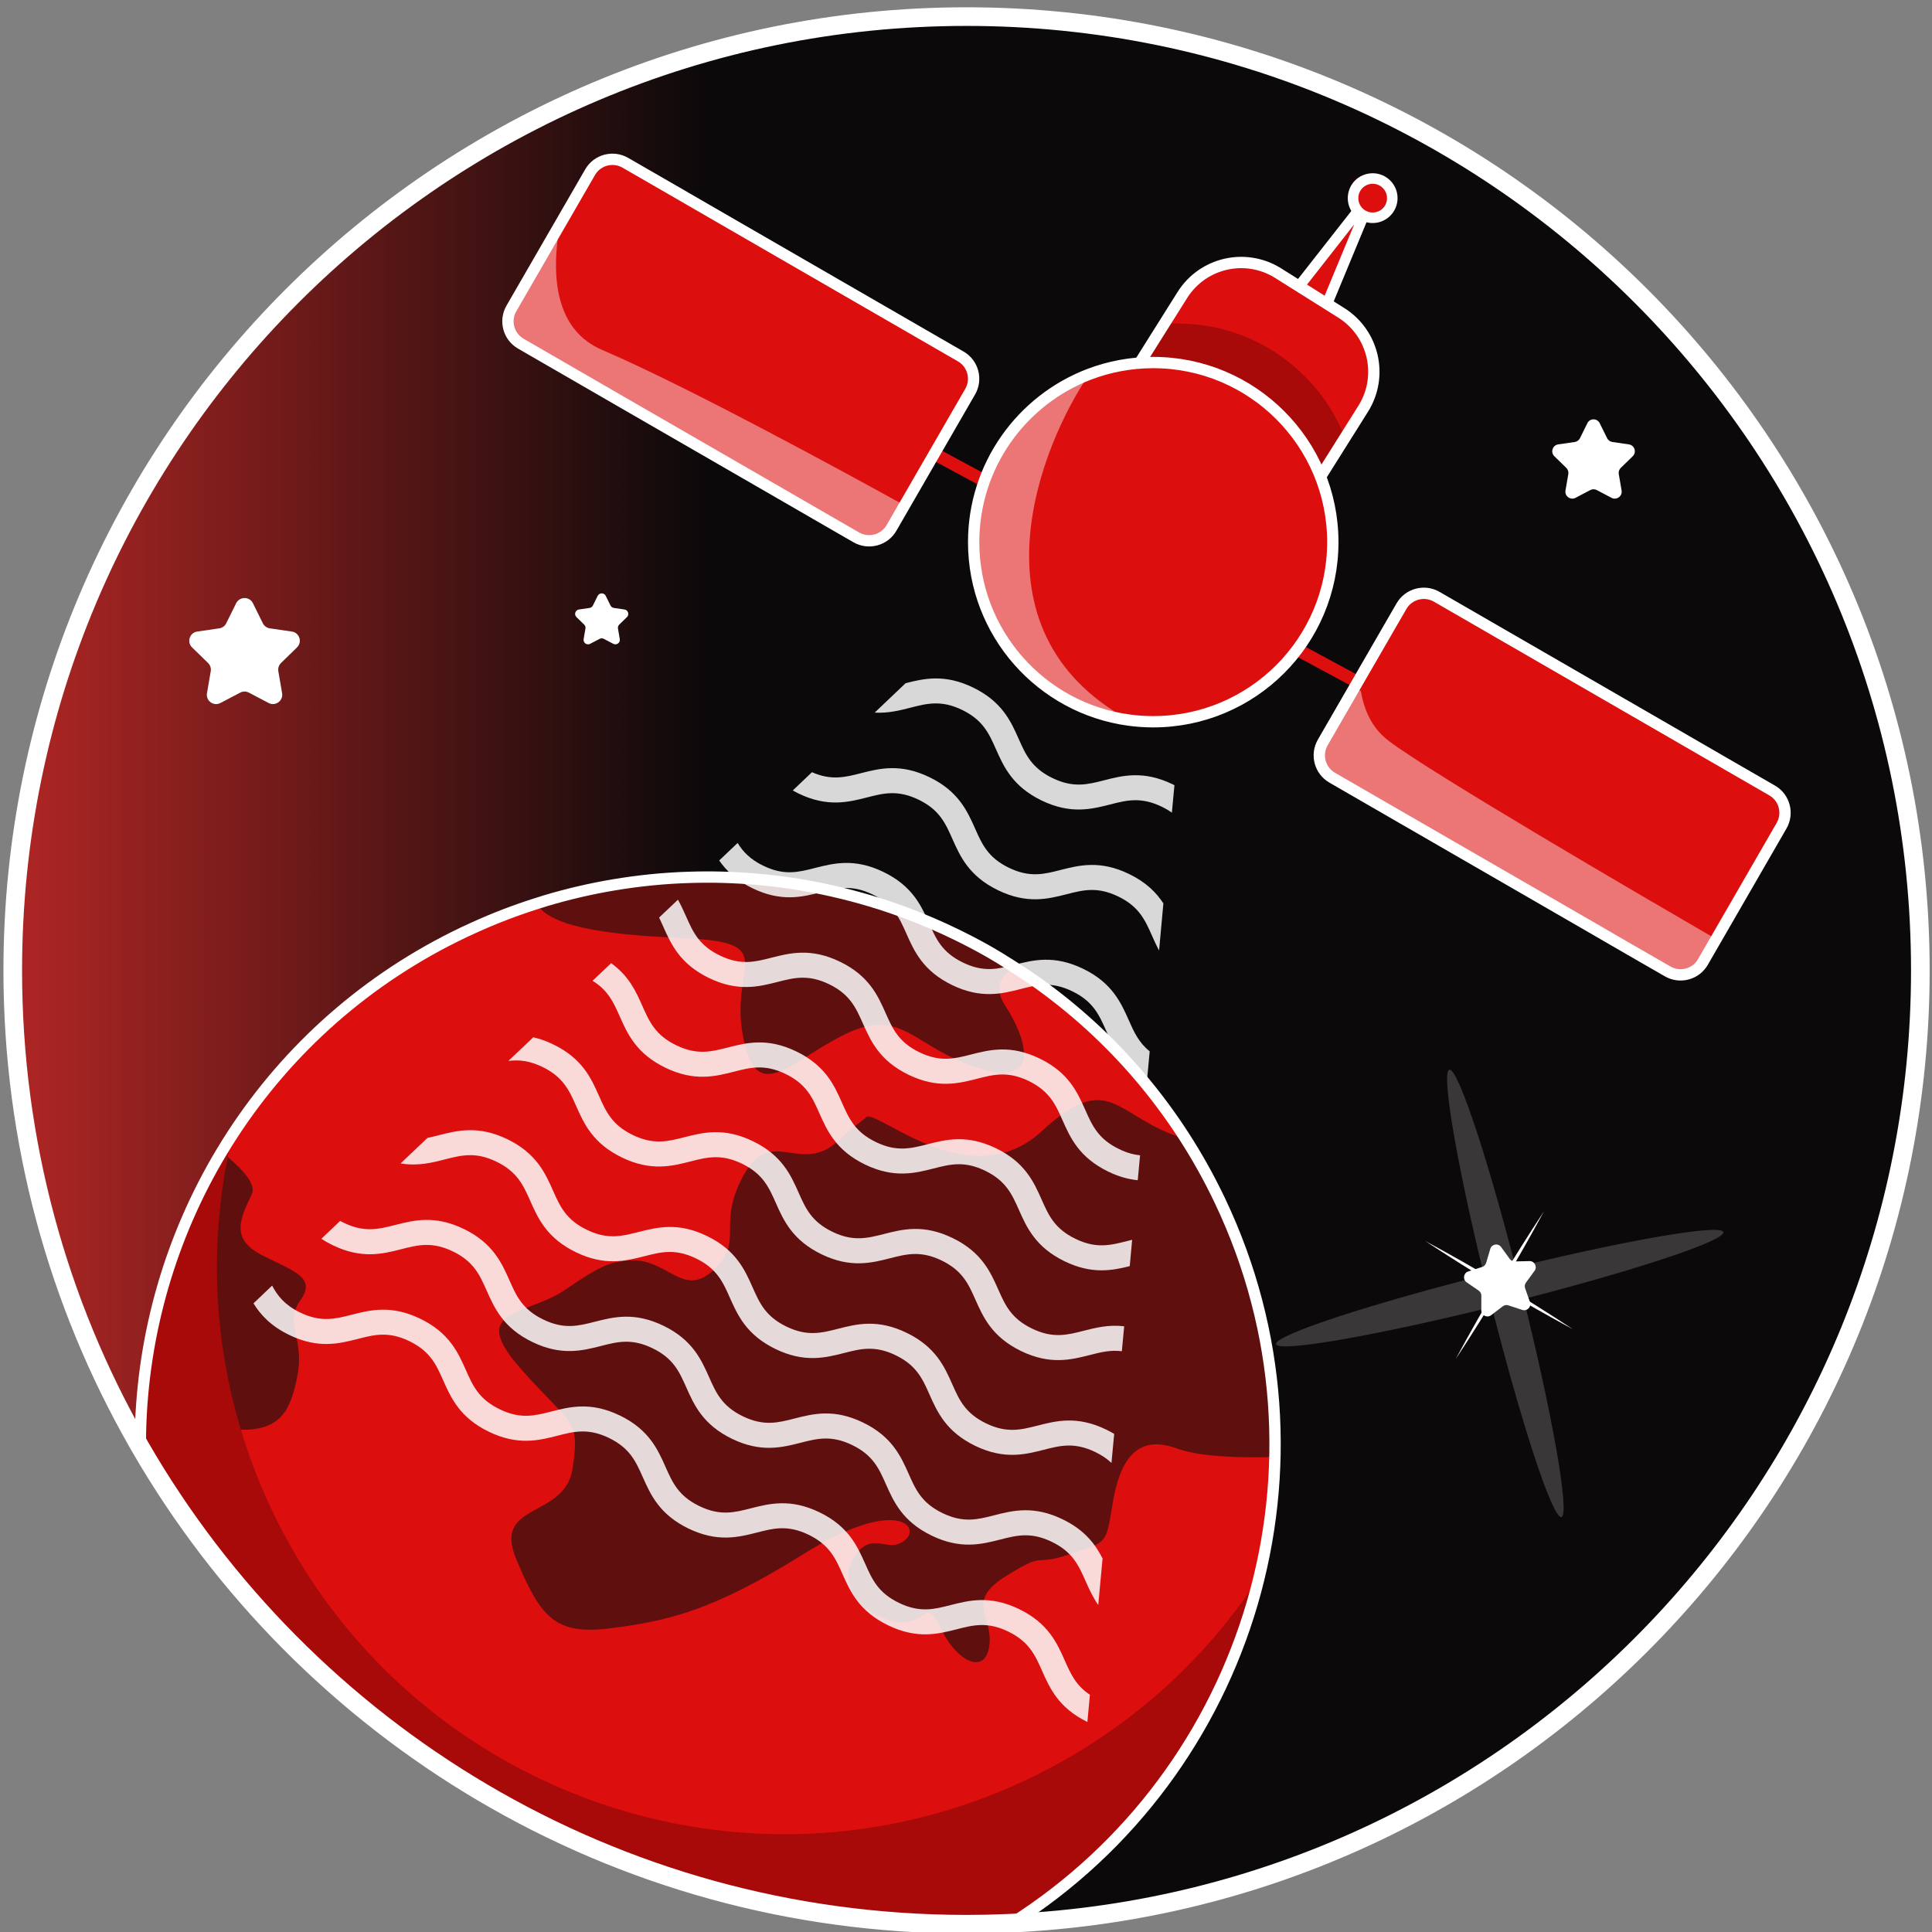<?xml version="1.0" encoding="utf-8"?>
<!-- Generator: Adobe Illustrator 28.2.0, SVG Export Plug-In . SVG Version: 6.00 Build 0)  -->
<svg version="1.1" id="Layer_1" xmlns="http://www.w3.org/2000/svg" xmlns:xlink="http://www.w3.org/1999/xlink" x="0px" y="0px"
	 viewBox="0 0 512 512" style="enable-background:new 0 0 512 512;" xml:space="preserve">
<rect x="0" y="0" width="512" height="512" fill="#808080" stroke="none"/>
<style type="text/css">
	.st0{fill:url(#SVGID_1_);}
	.st1{fill:#DD0E0E;}
	.st2{fill:#600F0F;}
	.st3{fill:#A80909;}
	.st4{fill:none;stroke:#FFFFFF;stroke-width:3;stroke-linecap:round;stroke-linejoin:round;stroke-miterlimit:10;}
	.st5{fill:none;stroke:#FFFFFF;stroke-width:4.937;stroke-linecap:round;stroke-miterlimit:10;}
	.st6{fill:none;stroke:#FFFFFF;stroke-width:2.793;stroke-linecap:round;stroke-linejoin:round;stroke-miterlimit:10;}
	.st7{opacity:0.43;fill:#FFFFFF;}
	.st8{fill:none;stroke:#DD0E0E;stroke-width:3.362;stroke-linecap:round;stroke-linejoin:round;stroke-miterlimit:10;}
	.st9{fill:#FFFFFF;}
	.st10{opacity:0.19;fill:#FFFFFF;}
	.st11{opacity:0.6;}
	.st12{opacity:0.84;}
</style>
<linearGradient id="SVGID_1_" gradientUnits="userSpaceOnUse" x1="3.38" y1="257.17" x2="508.91" y2="257.17">
	<stop  offset="0.013" style="stop-color:#AA2523"/>
	<stop  offset="0.365" style="stop-color:#0B090A"/>
</linearGradient>
<path class="st0" d="M508.91,257.17c0,135.56-106.71,246.2-240.72,252.48c-0.54,0.03-1.09,0.06-1.63,0.07
	c-3.45,0.15-6.92,0.22-10.41,0.22c-93.57,0-175.26-50.84-218.96-126.4c-0.26-0.44-0.51-0.89-0.76-1.33
	C15.39,345.34,3.38,302.66,3.38,257.17C3.38,117.57,116.55,4.4,256.15,4.4S508.91,117.57,508.91,257.17z"/>
<path class="st1" d="M337.06,386.16c-0.29,11.55-1.93,22.95-4.84,34.02l0.02-0.02c-0.22,0.83-0.44,1.67-0.67,2.5
	c-0.35,1.24-0.71,2.48-1.09,3.71s-0.78,2.45-1.18,3.68c-0.28,0.82-0.56,1.63-0.84,2.44c-1.44,4.05-3.05,8.04-4.82,11.96
	c-0.54,1.17-1.08,2.34-1.64,3.5c-0.57,1.17-1.14,2.32-1.74,3.47c-0.4,0.76-0.8,1.52-1.2,2.28c-1.28,2.38-2.63,4.72-4.03,7.03
	c-0.59,0.96-1.19,1.91-1.79,2.86c-1.82,2.85-3.74,5.63-5.76,8.35c-1.09,1.48-2.21,2.93-3.37,4.37c-2.29,2.87-4.7,5.66-7.21,8.37
	c-0.63,0.68-1.27,1.36-1.91,2.01c-0.6,0.64-1.22,1.26-1.83,1.88c-0.04,0.03-0.08,0.07-0.12,0.11c-0.65,0.66-1.32,1.31-1.99,1.95
	c-0.54,0.53-1.08,1.05-1.64,1.55c-0.45,0.43-0.91,0.85-1.37,1.27c-0.12,0.11-0.24,0.22-0.37,0.33c-0.47,0.44-0.94,0.86-1.43,1.29
	c-0.22,0.2-0.46,0.39-0.68,0.59c-0.31,0.28-0.63,0.55-0.95,0.82c-0.47,0.41-0.95,0.81-1.43,1.21c-0.49,0.41-0.98,0.81-1.47,1.21
	c-0.32,0.27-0.64,0.52-0.96,0.77c-0.6,0.49-1.21,0.97-1.83,1.43c-0.42,0.34-0.85,0.66-1.28,0.99c-0.42,0.33-0.85,0.65-1.29,0.97
	l-1.31,0.96c-0.44,0.32-0.88,0.63-1.32,0.95c-0.78,0.55-1.56,1.09-2.35,1.62c-0.42,0.29-0.86,0.58-1.3,0.87
	c-0.09,0.07-0.19,0.13-0.29,0.19c-0.73,0.48-1.47,0.96-2.21,1.43c-0.33,0.21-0.66,0.43-1.01,0.64c-3.45,0.15-6.92,0.22-10.41,0.22
	c-93.57,0-175.26-50.84-218.96-126.4c-0.26-0.44-0.51-0.89-0.76-1.33c-0.01-0.14-0.01-0.28,0-0.42c-0.01-0.68,0-1.35,0.01-2.02
	c0,0,0,0-0.01,0c0-0.09,0-0.18,0.01-0.26c0-0.09,0-0.18,0.01-0.27c0.03-1.51,0.09-3.02,0.17-4.52c0.04-0.75,0.08-1.51,0.13-2.26
	s0.11-1.5,0.17-2.26c0.05-0.63,0.11-1.27,0.17-1.9c0.04-0.49,0.09-0.98,0.15-1.47c0-0.03,0-0.07,0.01-0.1
	c0.02-0.29,0.05-0.57,0.09-0.86c0.07-0.66,0.15-1.32,0.23-1.98c0.09-0.78,0.2-1.56,0.31-2.34c0.06-0.49,0.14-0.99,0.21-1.48
	c0.06-0.4,0.12-0.8,0.19-1.21c0.2-1.25,0.41-2.5,0.64-3.74c0.2-1.11,0.42-2.22,0.65-3.33c0.08-0.4,0.17-0.79,0.25-1.19
	c0.07-0.3,0.13-0.59,0.2-0.89c0.09-0.41,0.18-0.82,0.28-1.23c0.25-1.1,0.52-2.19,0.8-3.28c0.28-1.1,0.57-2.19,0.87-3.27
	c0.31-1.09,0.62-2.17,0.95-3.25c0.34-1.08,0.68-2.16,1.02-3.23c0.18-0.53,0.36-1.07,0.53-1.6c0.05-0.14,0.1-0.27,0.14-0.4
	c0.13-0.4,0.27-0.8,0.42-1.2c0.08-0.24,0.17-0.47,0.26-0.71c0.03-0.08,0.05-0.16,0.08-0.23c0.23-0.63,0.46-1.25,0.69-1.87
	c0.02-0.06,0.04-0.11,0.06-0.17c0.03-0.07,0.05-0.14,0.08-0.21c0.02-0.05,0.04-0.1,0.06-0.15c0.1-0.25,0.19-0.5,0.28-0.74
	c0.01-0.01,0.01-0.02,0.02-0.03c0-0.02,0-0.03,0.01-0.04c0.01-0.02,0.01-0.03,0.01-0.04c0.06-0.13,0.11-0.24,0.16-0.37
	c0.02-0.06,0.04-0.12,0.06-0.18c0.12-0.31,0.24-0.61,0.36-0.91c0.09-0.23,0.18-0.45,0.27-0.68c0.22-0.52,0.43-1.04,0.64-1.56
	c0.11-0.26,0.22-0.52,0.33-0.78c0.1-0.26,0.21-0.52,0.33-0.78c0.08-0.18,0.16-0.37,0.25-0.56c0.09-0.2,0.18-0.4,0.26-0.6
	c0.03-0.06,0.06-0.12,0.08-0.18c0.01-0.01,0.01-0.01,0.01-0.02c0.2-0.46,0.4-0.91,0.6-1.36c0.18-0.4,0.36-0.79,0.55-1.18
	c0.18-0.37,0.35-0.74,0.52-1.11c0.09-0.18,0.18-0.36,0.26-0.54c0.09-0.21,0.19-0.41,0.29-0.61c0.28-0.57,0.56-1.14,0.85-1.71
	c0.31-0.62,0.62-1.23,0.94-1.84c0.08-0.16,0.16-0.31,0.24-0.46c0.1-0.18,0.19-0.36,0.28-0.54c0.33-0.62,0.67-1.24,1-1.86
	c0.34-0.62,0.69-1.24,1.03-1.85c0.19-0.33,0.37-0.67,0.56-1c0.16-0.28,0.32-0.56,0.49-0.83c0.35-0.61,0.71-1.22,1.07-1.83
	c0.35-0.58,0.7-1.15,1.06-1.72s0.72-1.14,1.08-1.71c0.73-1.14,1.47-2.27,2.23-3.39c0,0.01-0.01,0.03-0.01,0.04
	c14.52-21.47,34.79-39.46,59.88-51.38c0.88-0.43,1.75-0.82,2.63-1.22c5.59-2.54,11.25-4.69,16.97-6.48c0.31-0.11,0.63-0.2,0.95-0.3
	c0.29-0.09,0.58-0.18,0.87-0.28c6.04-1.8,12.14-3.23,18.25-4.25c6.63-1.11,13.27-1.78,19.9-1.98c5.99-0.21,11.95-0.03,17.88,0.49
	c0.63,0.04,1.27,0.1,1.91,0.18c5.99,0.59,11.93,1.55,17.79,2.86c0.14,0.03,0.26,0.06,0.4,0.09c6.83,1.54,13.55,3.55,20.09,6.04
	c4.28,1.61,8.48,3.41,12.58,5.41c0.87,0.42,1.73,0.85,2.59,1.29s1.72,0.89,2.57,1.34c0.54,0.29,1.09,0.58,1.63,0.88
	c0.74,0.41,1.48,0.83,2.22,1.25c0.57,0.32,1.14,0.65,1.7,0.98c0.01,0.01,0.02,0.01,0.03,0.02c0.03,0.02,0.07,0.04,0.1,0.06
	c0.35,0.2,0.7,0.41,1.04,0.62c0.13,0.07,0.27,0.16,0.4,0.24c0.21,0.13,0.43,0.26,0.64,0.39c0.13,0.08,0.27,0.17,0.4,0.25
	c0.01,0.01,0.01,0.01,0.02,0.02c0.51,0.3,1.01,0.62,1.51,0.94c0.05,0.03,0.1,0.06,0.15,0.09c0.05,0.03,0.1,0.06,0.15,0.1
	c0.36,0.23,0.72,0.46,1.08,0.69c0.01,0,0.01,0.01,0.02,0.01c1.72,1.12,3.41,2.26,5.08,3.46c15.55,11,29.16,25.1,39.82,41.92
	c3.26,5.13,6.23,10.51,8.91,16.14C333.03,339.91,337.67,363.27,337.06,386.16z"/>
<path class="st2" d="M63.85,378.91c0,0.01-0.01,0-0.01,0c-5.02-0.05-16.69,0.4-27.41,0.87c0,0,0,0.01-0.01,0
	c0-0.18,0.01-0.36,0.02-0.53c0.04-1.51,0.09-3.02,0.17-4.52c0.04-0.75,0.09-1.51,0.13-2.26c0.06-0.75,0.11-1.5,0.17-2.26
	c1.89-23.17,9.13-45.61,21.09-65.49c0,0,0.01,0,0.02,0.01c0.8,0.63,1.59,1.26,2.35,1.9c4.26,3.59,7.49,7.32,6.38,9.77
	c-2.78,6.08-6.14,11.83,2.82,16.3c8.96,4.46,14.24,5.99,9.98,11.98c-4.27,5.99,1.14,9.93-0.68,19.65
	C77.05,374.06,74.22,379.02,63.85,378.91z"/>
<path class="st3" d="M332.24,420.16c-0.22,0.83-0.44,1.67-0.67,2.5c-0.35,1.24-0.71,2.48-1.09,3.71s-0.78,2.45-1.18,3.68
	c-0.28,0.82-0.56,1.63-0.84,2.44c-1.44,4.05-3.05,8.04-4.82,11.96c-0.54,1.17-1.08,2.34-1.64,3.5c-0.57,1.17-1.14,2.32-1.74,3.47
	c-0.4,0.76-0.8,1.52-1.2,2.28c-1.28,2.38-2.63,4.72-4.03,7.03c-0.59,0.96-1.19,1.91-1.79,2.86c-1.83,2.84-3.74,5.63-5.76,8.35
	c-1.09,1.48-2.21,2.93-3.37,4.37c-2.29,2.87-4.7,5.66-7.21,8.37c-0.63,0.68-1.27,1.36-1.91,2.01c-0.6,0.64-1.22,1.26-1.83,1.88
	c-0.04,0.03-0.08,0.07-0.12,0.11c-0.65,0.66-1.32,1.31-1.99,1.95c-0.54,0.53-1.08,1.05-1.64,1.55c-0.45,0.43-0.91,0.85-1.37,1.27
	c-0.12,0.11-0.24,0.22-0.37,0.33c-0.47,0.44-0.94,0.86-1.43,1.29c-0.22,0.2-0.46,0.39-0.68,0.59c-0.31,0.28-0.63,0.55-0.95,0.82
	c-0.47,0.41-0.95,0.81-1.43,1.21c-0.49,0.41-0.98,0.81-1.47,1.21c-0.32,0.27-0.64,0.52-0.96,0.77c-0.6,0.49-1.21,0.97-1.83,1.43
	c-0.42,0.34-0.85,0.66-1.28,0.99c-0.42,0.33-0.85,0.65-1.29,0.97l-1.31,0.96c-0.44,0.32-0.88,0.63-1.32,0.95
	c-0.78,0.55-1.56,1.09-2.35,1.62c-0.42,0.29-0.86,0.58-1.3,0.87c-0.09,0.07-0.19,0.13-0.29,0.19c-0.73,0.48-1.47,0.96-2.21,1.43
	c-0.33,0.21-0.66,0.43-1.01,0.64c-3.45,0.15-6.92,0.22-10.41,0.22c-93.57,0-175.26-50.84-218.96-126.4
	c-0.26-0.44-0.51-0.89-0.76-1.33c-0.01-0.14-0.01-0.28,0-0.42c-0.01-0.68,0-1.35,0.01-2.02v-0.26c0-0.09,0-0.18,0.01-0.27
	c0.03-1.51,0.09-3.02,0.17-4.52c0.04-0.75,0.08-1.51,0.13-2.26s0.11-1.5,0.17-2.26c0.05-0.63,0.11-1.27,0.17-1.9
	c0.04-0.49,0.09-0.98,0.15-1.47c0-0.03,0-0.07,0.01-0.1c0.02-0.29,0.05-0.57,0.09-0.86c0.07-0.66,0.15-1.32,0.23-1.98
	c0.09-0.78,0.2-1.56,0.31-2.34c0.06-0.49,0.14-0.99,0.21-1.48c0.06-0.4,0.12-0.8,0.19-1.21c0.2-1.25,0.41-2.5,0.64-3.74
	c0.2-1.11,0.42-2.22,0.65-3.33c0.08-0.4,0.17-0.79,0.25-1.19c0.07-0.3,0.13-0.59,0.2-0.89c0.09-0.41,0.18-0.82,0.28-1.23
	c0.25-1.1,0.52-2.19,0.8-3.28c0.56-2.19,1.17-4.36,1.82-6.52c0.34-1.08,0.68-2.16,1.02-3.23c0.18-0.53,0.36-1.07,0.53-1.6
	c0.05-0.14,0.1-0.27,0.14-0.4c0.22-0.64,0.45-1.28,0.68-1.91c0.03-0.08,0.05-0.16,0.08-0.23c0.23-0.63,0.46-1.25,0.69-1.87
	c0.02-0.06,0.04-0.11,0.06-0.17c0.03-0.07,0.05-0.14,0.08-0.21c0.02-0.05,0.04-0.1,0.06-0.15c0.1-0.25,0.19-0.5,0.28-0.74
	c0.01-0.01,0.01-0.02,0.02-0.03c0-0.02,0-0.03,0.01-0.04c0.01-0.02,0.01-0.03,0.01-0.04c0.08-0.19,0.15-0.37,0.22-0.55
	c0.12-0.31,0.24-0.61,0.36-0.91c0.09-0.23,0.18-0.45,0.27-0.68c0.22-0.52,0.43-1.04,0.64-1.56c0.11-0.26,0.22-0.52,0.33-0.78
	c0.19-0.45,0.38-0.89,0.58-1.34c0.09-0.2,0.18-0.4,0.26-0.6c0.03-0.06,0.06-0.12,0.08-0.18c0.01-0.01,0.01-0.01,0.01-0.02
	c0.38-0.85,0.77-1.7,1.15-2.54c0.18-0.37,0.35-0.74,0.52-1.11c0.09-0.18,0.18-0.36,0.26-0.54c0.38-0.77,0.76-1.55,1.14-2.32
	c0.31-0.62,0.62-1.23,0.94-1.84c0.08-0.16,0.16-0.31,0.24-0.46c0.1-0.18,0.19-0.36,0.28-0.54c0.33-0.62,0.67-1.24,1-1.86
	c0.34-0.62,0.69-1.24,1.03-1.85c0.35-0.62,0.7-1.22,1.05-1.83c0.36-0.61,0.72-1.21,1.08-1.82c0.35-0.58,0.7-1.15,1.05-1.73
	c0.36-0.57,0.72-1.14,1.08-1.71c0.73-1.14,1.47-2.27,2.23-3.39c0,0.01-0.01,0.03-0.01,0.04c-0.22,0.85-0.43,1.69-0.64,2.54
	c-0.49,2.04-0.95,4.09-1.36,6.15c-4.66,23.53-3.75,48.31,3.48,72.28c2.16,7.21,4.9,14.35,8.23,21.35
	c35.63,74.98,125.3,106.88,200.29,71.25c25.08-11.92,45.32-29.89,59.85-51.33L332.24,420.16z"/>
<path class="st2" d="M259.18,283c-17.17-5.4-20.04-16.32-35.15-8.94c-15.09,7.38-23.62,19.36-27.17,0.33
	c-3.54-19.02,10.55-24.68-16.53-25.83c-20.86-0.89-35.43-3.14-38.48-9.69c0.31-0.11,0.63-0.2,0.95-0.3
	c0.29-0.09,0.58-0.18,0.87-0.28c6.05-1.81,12.14-3.23,18.25-4.25c6.64-1.11,13.27-1.78,19.9-1.97c5.99-0.21,11.95-0.03,17.88,0.49
	c0.63,0.04,1.27,0.1,1.91,0.18c6,0.59,11.94,1.55,17.8,2.86c0.13,0.03,0.26,0.06,0.4,0.09c6.83,1.54,13.54,3.56,20.08,6.04
	c4.28,1.61,8.48,3.41,12.58,5.41c5.59,2.71,11.01,5.76,16.23,9.16c-3.73,2.46-5.2,5.76-2.39,10.07
	C272.01,275.07,276.35,288.39,259.18,283z"/>
<path class="st2" d="M294.88,398.36c-1.8,11.02-1.36,10.27-11.52,13.59c-10.17,3.32-5.8-1.07-16.68,5.68
	c-10.88,6.76-3.64,10.21-4.46,18.21c-0.82,8.01-8.39,5.13-12.96-4.47c-4.57-9.61-3.78,1.69-14.56-2.29
	c-10.78-3.98-11.83-12.8-7.32-17.87c4.5-5.07,8.05,0.53,12.46-3.07c4.41-3.59-2.54-11.5-26.79,3.64
	c-24.25,15.14-35.76,17.68-50.89,19.69c-15.14,2.01-18.87-2.88-25.33-18.22c-6.47-15.34,12.96-10.63,14.92-24.13
	c1.96-13.5-0.09-10.84-13.98-26.66c-13.9-15.82,1.77-13.61,12.08-20.71c10.3-7.09,12.2-7.17,16.26-7.66
	c10.62-1.26,14.6,10.25,22.97,2.52c8.36-7.72,0.65-11.69,7.97-25.14c7.33-13.46,15.01,0.27,25.17-9.21
	c5.02-4.68,7.46-6.02,7.57-6.37c0.05,0.12-1.21,0.18,0,0c4.22-0.62,27.89,20.9,46.29,3.88c18.2-16.82,19.57-3.51,37.54,1.88
	c3.26,5.13,6.23,10.51,8.91,16.14c10.5,22.1,15.14,45.47,14.53,68.35c-8.19,0.22-19.07-0.02-25.24-2.3
	C301.04,379.88,296.69,387.35,294.88,398.36z"/>
<path class="st4" d="M266.56,509.72c-3.45,0.15-6.92,0.22-10.41,0.22c-93.57,0-175.26-50.84-218.96-126.4c0-1.27,0.01-2.53,0.03-3.8
	c0.56-26.32,8.04-52.03,21.5-74.45c0.97-1.63,1.98-3.23,3.01-4.81c14.61-22.39,35.38-41.16,61.3-53.47
	c0.88-0.42,1.75-0.82,2.63-1.21c5.44-2.48,10.95-4.58,16.51-6.34c0.47-0.15,0.94-0.3,1.41-0.44c0.29-0.09,0.58-0.19,0.87-0.28
	c6.04-1.81,12.14-3.23,18.25-4.25c6.63-1.11,13.28-1.78,19.91-1.98c5.98-0.2,11.94-0.03,17.87,0.49c0.63,0.04,1.27,0.1,1.91,0.18
	c6,0.59,11.94,1.54,17.8,2.86c0.13,0.02,0.26,0.05,0.39,0.09c6.83,1.54,13.55,3.55,20.09,6.03c4.28,1.62,8.48,3.42,12.58,5.42
	c2.78,1.35,5.53,2.78,8.23,4.3c0.57,0.32,1.14,0.65,1.7,0.98c0.01,0.01,0.02,0.01,0.03,0.02c0.03,0.02,0.07,0.04,0.1,0.06
	c0.35,0.2,0.7,0.41,1.04,0.62c0.13,0.07,0.27,0.16,0.4,0.24c0.21,0.13,0.43,0.26,0.64,0.39c0.13,0.08,0.27,0.17,0.4,0.25
	c0.01,0.01,0.01,0.01,0.02,0.02c0.13,0.08,0.25,0.16,0.38,0.24c0.38,0.23,0.76,0.46,1.13,0.7c0.05,0.03,0.1,0.06,0.15,0.09
	s0.1,0.06,0.15,0.1c0.36,0.23,0.72,0.46,1.08,0.69c0.01,0,0.01,0.01,0.02,0.01c1.99,1.26,3.94,2.55,5.86,3.91
	c20.3,14.37,37.3,34,48.74,58.06c32.96,69.36,8.13,151.29-55.13,191.39"/>
<path class="st2" d="M228.23,295.77C228.18,295.68,228.27,295.63,228.23,295.77L228.23,295.77z"/>
<path class="st5" d="M508.91,257.17c0,135.56-106.71,246.2-240.72,252.48c-0.54,0.03-1.09,0.06-1.63,0.07
	c-3.45,0.15-6.92,0.22-10.41,0.22c-93.57,0-175.26-50.84-218.96-126.4c-0.26-0.44-0.51-0.89-0.76-1.33
	C15.39,345.34,3.38,302.66,3.38,257.17C3.38,117.57,116.55,4.4,256.15,4.4S508.91,117.57,508.91,257.17z"/>
<polygon class="st1" points="340.74,80.34 364.09,50.55 349.64,85.4 "/>
<polygon class="st6" points="340.74,80.34 364.09,50.55 349.64,85.4 "/>
<path class="st1" d="M361.26,108.32l-4.82,7.67l-32.48,51.69l-47.93-30.12l32.47-51.69l4.83-7.68c5.41-8.62,16.78-11.21,25.39-5.8
	l16.74,10.52C364.08,88.34,366.67,99.71,361.26,108.32z"/>
<path class="st3" d="M356.44,116l-32.48,51.69l-47.93-30.12l32.47-51.69c1.19-0.09,2.4-0.14,3.61-0.14
	C332.27,85.75,349.5,98.29,356.44,116z"/>
<path class="st4" d="M361.26,108.32l-4.82,7.67l-32.48,51.69l-47.93-30.12l32.47-51.69l4.83-7.68c5.41-8.62,16.78-11.21,25.39-5.8
	l16.74,10.52C364.08,88.34,366.67,99.71,361.26,108.32z"/>
<path class="st1" d="M353.21,143.67c0,26.29-21.31,47.6-47.6,47.6c-2.17,0-4.31-0.15-6.4-0.43c-23.25-3.13-41.18-23.05-41.18-47.17
	c0-20.3,12.72-37.64,30.62-44.48c5.27-2.01,10.99-3.11,16.97-3.11C331.9,96.09,353.21,117.39,353.21,143.67z"/>
<path class="st1" d="M257.1,103.8l-17.39,30.12l-3.45,5.98c-1.89,3.27-6.08,4.39-9.35,2.5l-9.74-5.62l-5.95-3.44l-2.82-1.63
	l-5.94-3.43L165.58,107l-5.95-3.44l-2.82-1.63l-5.95-3.44l-12.83-7.41c-3.27-1.88-4.39-6.07-2.5-9.34l12.83-22.22l8.02-13.88
	c1.89-3.28,6.08-4.39,9.35-2.5l12.83,7.4l5.95,3.44l2.82,1.63l5.95,3.44l36.88,21.3l5.95,3.43l2.82,1.63l5.95,3.44l9.74,5.62
	C257.88,96.35,258.99,100.54,257.1,103.8z"/>
<path class="st7" d="M239.71,133.93l-3.45,5.98c-1.89,3.27-6.08,4.39-9.35,2.5l-9.74-5.62l-5.95-3.44l-2.82-1.63l-5.94-3.43
	L165.58,107l-5.95-3.44l-2.82-1.63l-5.95-3.44l-12.83-7.41c-3.27-1.88-4.39-6.07-2.5-9.34l12.83-22.22
	c-2.42,13.84-1.19,27.92,11.27,33.24C182.27,102.44,224.99,125.79,239.71,133.93z"/>
<path class="st1" d="M472.13,218.83l-17.34,30.04l-3.5,6.06c-1.89,3.28-6.08,4.39-9.35,2.5l-9.74-5.61l-5.95-3.44l-2.82-1.64
	l-5.94-3.43l-36.89-21.3l-5.95-3.44l-2.82-1.62l-5.95-3.44l-12.83-7.41c-3.28-1.89-4.39-6.08-2.5-9.35l9.73-16.85l11.12-19.25
	c1.89-3.27,6.08-4.39,9.35-2.5l12.83,7.41l5.95,3.44l2.82,1.62l5.95,3.44l36.88,21.3l5.95,3.44l2.82,1.63l5.95,3.44l9.74,5.62
	C472.91,211.37,474.02,215.56,472.13,218.83z"/>
<path class="st7" d="M454.79,248.87l-3.5,6.06c-1.89,3.28-6.08,4.39-9.35,2.5l-9.74-5.61l-5.95-3.44l-2.82-1.64l-5.94-3.43
	l-36.89-21.3l-5.95-3.44l-2.82-1.62l-5.95-3.44l-12.83-7.41c-3.28-1.89-4.39-6.08-2.5-9.35l9.73-16.85
	c0.39,6.09,2.34,12.33,7.69,16.4C379.45,205.05,437.2,238.67,454.79,248.87z"/>
<circle class="st1" cx="362.77" cy="51.51" r="5.2"/>
<line class="st8" x1="240.02" y1="116.17" x2="370.5" y2="186.56"/>
<circle class="st6" cx="363.77" cy="52.51" r="5.2"/>
<path class="st7" d="M299.21,190.84c-23.25-3.13-41.18-23.05-41.18-47.17c0-20.3,12.72-37.64,30.62-44.48
	C276.09,117.38,255.65,166.99,299.21,190.84z"/>
<path class="st4" d="M353.21,143.67c0,26.29-21.31,47.6-47.6,47.6c-2.17,0-4.31-0.15-6.4-0.43c-23.25-3.13-41.18-23.05-41.18-47.17
	c0-20.3,12.72-37.64,30.62-44.48c5.27-2.01,10.99-3.11,16.97-3.11C331.9,96.09,353.21,117.39,353.21,143.67z"/>
<path class="st4" d="M257.1,103.8l-17.39,30.12l-3.45,5.98c-1.89,3.27-6.08,4.39-9.35,2.5l-9.74-5.62l-5.95-3.44l-2.82-1.63
	l-5.94-3.43L165.58,107l-5.95-3.44l-2.82-1.63l-5.95-3.44l-12.83-7.41c-3.27-1.88-4.39-6.07-2.5-9.34l12.83-22.22l8.02-13.88
	c1.89-3.28,6.08-4.39,9.35-2.5l12.83,7.4l5.95,3.44l2.82,1.63l5.95,3.44l36.88,21.3l5.95,3.43l2.82,1.63l5.95,3.44l9.74,5.62
	C257.88,96.35,258.99,100.54,257.1,103.8z"/>
<path class="st4" d="M472.13,218.83l-17.34,30.04l-3.5,6.06c-1.89,3.28-6.08,4.39-9.35,2.5l-9.74-5.61l-5.95-3.44l-2.82-1.64
	l-5.94-3.43l-36.89-21.3l-5.95-3.44l-2.82-1.62l-5.95-3.44l-12.83-7.41c-3.28-1.89-4.39-6.08-2.5-9.35l9.73-16.85l11.12-19.25
	c1.89-3.27,6.08-4.39,9.35-2.5l12.83,7.41l5.95,3.44l2.82,1.62l5.95,3.44l36.88,21.3l5.95,3.44l2.82,1.63l5.95,3.44l9.74,5.62
	C472.91,211.37,474.02,215.56,472.13,218.83z"/>
<path class="st9" d="M67.03,159.86l2.62,5.31c0.36,0.73,1.05,1.23,1.85,1.35l5.85,0.85c2.02,0.29,2.82,2.77,1.36,4.2l-4.24,4.13
	c-0.58,0.57-0.84,1.38-0.71,2.18l1,5.83c0.34,2.01-1.77,3.54-3.57,2.59l-5.24-2.75c-0.72-0.38-1.57-0.38-2.29,0l-5.24,2.75
	c-1.81,0.95-3.92-0.58-3.57-2.59l1-5.83c0.14-0.8-0.13-1.61-0.71-2.18l-4.24-4.13c-1.46-1.42-0.65-3.9,1.36-4.2l5.85-0.85
	c0.8-0.12,1.49-0.62,1.85-1.35l2.62-5.31C63.52,158.03,66.13,158.03,67.03,159.86z"/>
<path class="st9" d="M160.53,157.91l1.26,2.55c0.17,0.35,0.51,0.59,0.89,0.65l2.81,0.41c0.97,0.14,1.36,1.33,0.66,2.02l-2.04,1.98
	c-0.28,0.27-0.41,0.66-0.34,1.05l0.48,2.8c0.17,0.97-0.85,1.7-1.72,1.25l-2.52-1.32c-0.34-0.18-0.76-0.18-1.1,0l-2.52,1.32
	c-0.87,0.46-1.88-0.28-1.72-1.25l0.48-2.8c0.07-0.38-0.06-0.77-0.34-1.05l-2.04-1.98c-0.7-0.68-0.31-1.88,0.66-2.02l2.81-0.41
	c0.39-0.06,0.72-0.3,0.89-0.65l1.26-2.55C158.84,157.03,160.09,157.03,160.53,157.91z"/>
<path class="st9" d="M423.94,112.15l1.96,3.97c0.27,0.54,0.79,0.92,1.39,1.01l4.38,0.64c1.51,0.22,2.11,2.07,1.02,3.14l-3.17,3.09
	c-0.43,0.42-0.63,1.03-0.53,1.63l0.75,4.36c0.26,1.5-1.32,2.65-2.67,1.94l-3.91-2.06c-0.54-0.28-1.18-0.28-1.71,0l-3.91,2.06
	c-1.35,0.71-2.93-0.44-2.67-1.94l0.75-4.36c0.1-0.6-0.1-1.21-0.53-1.63l-3.17-3.09c-1.09-1.06-0.49-2.92,1.02-3.14l4.38-0.64
	c0.6-0.09,1.12-0.46,1.39-1.01l1.96-3.97C421.32,110.79,423.27,110.79,423.94,112.15z"/>
<path class="st9" d="M397.81,330.47l2.28,3.15c0.31,0.43,0.82,0.68,1.35,0.67l3.89-0.09c1.34-0.03,2.14,1.49,1.35,2.57l-2.29,3.14
	c-0.31,0.43-0.4,0.99-0.22,1.49l1.29,3.67c0.44,1.26-0.75,2.49-2.03,2.07l-3.7-1.21c-0.51-0.17-1.06-0.07-1.48,0.25l-3.09,2.36
	c-1.07,0.81-2.6,0.05-2.6-1.29l0.01-3.89c0-0.53-0.26-1.03-0.7-1.33l-3.2-2.21c-1.1-0.76-0.85-2.46,0.42-2.87l3.7-1.2
	c0.51-0.16,0.9-0.57,1.05-1.08l1.11-3.73C395.33,329.67,397.02,329.39,397.81,330.47z"/>
<ellipse transform="matrix(0.97 -0.243 0.243 0.97 -71.049 106.847)" class="st10" cx="397.47" cy="341.35" rx="61.11" ry="4.35"/>
<ellipse transform="matrix(0.97 -0.243 0.243 0.97 -71.34 107.25)" class="st10" cx="398.96" cy="342.73" rx="4.35" ry="61.11"/>
<g>
	<path class="st9" d="M377.7,328.88c13.36,7.2,26.48,15.03,39.15,23.39C403.49,345.07,390.37,337.23,377.7,328.88L377.7,328.88z"/>
</g>
<g>
	<path class="st9" d="M385.78,360.15c7.2-13.36,15.03-26.48,23.39-39.15C401.96,334.36,394.13,347.48,385.78,360.15L385.78,360.15z"
		/>
</g>
<g class="st12">
	<g>
		<path class="st9" d="M310.56,215.36c-0.78-0.55-1.66-1.08-2.68-1.57c-5.53-2.68-9.3-1.72-13.67-0.6
			c-4.92,1.25-10.49,2.67-18.19-1.06c-7.7-3.74-10.04-8.99-12.1-13.63c-1.83-4.12-3.42-7.68-8.94-10.36
			c-5.53-2.68-9.3-1.72-13.67-0.6c-2.85,0.73-5.93,1.51-9.51,1.31l8.2-7.8c4.84-1.23,10.33-2.51,17.87,1.15
			c7.7,3.73,10.04,8.99,12.1,13.63c1.83,4.12,3.41,7.68,8.94,10.36c5.52,2.68,9.3,1.72,13.67,0.6c4.92-1.26,10.49-2.68,18.19,1.06
			c0.16,0.08,0.32,0.16,0.47,0.24L310.56,215.36z"/>
	</g>
	<g>
		<path class="st9" d="M307.17,251.89c-0.72-1.33-1.32-2.67-1.89-3.95c-1.83-4.12-3.41-7.69-8.94-10.36
			c-5.53-2.68-9.3-1.72-13.67-0.6c-4.92,1.25-10.49,2.67-18.19-1.06c-7.7-3.74-10.04-8.99-12.1-13.63
			c-1.83-4.12-3.41-7.69-8.94-10.36c-5.53-2.68-9.3-1.72-13.67-0.6c-4.92,1.25-10.49,2.67-18.19-1.06
			c-0.52-0.25-1.01-0.51-1.49-0.78l5.09-4.85c5.14,2.26,8.77,1.34,12.95,0.27c4.92-1.25,10.49-2.68,18.19,1.06
			c7.7,3.73,10.03,8.99,12.1,13.63c1.83,4.12,3.41,7.68,8.94,10.36c5.52,2.68,9.3,1.72,13.67,0.6c4.91-1.25,10.49-2.68,18.19,1.06
			c4.56,2.21,7.24,4.96,9.09,7.79L307.17,251.89z"/>
	</g>
	<g>
		<path class="st9" d="M303.99,286.06c-6.75-3.68-8.94-8.62-10.89-13c-1.83-4.12-3.41-7.69-8.94-10.36
			c-5.53-2.68-9.3-1.72-13.67-0.6c-4.92,1.25-10.49,2.67-18.19-1.06c-7.7-3.74-10.04-8.99-12.1-13.63
			c-1.83-4.12-3.41-7.69-8.94-10.36c-5.53-2.68-9.3-1.72-13.67-0.6c-4.92,1.25-10.49,2.67-18.19-1.06c-4.33-2.1-6.96-4.68-8.8-7.36
			l4.88-4.64c1.4,2.31,3.32,4.35,6.8,6.04c5.52,2.68,9.3,1.72,13.67,0.6c4.92-1.25,10.49-2.68,18.19,1.06
			c7.7,3.73,10.03,8.99,12.1,13.63c1.83,4.12,3.41,7.68,8.94,10.36c5.52,2.68,9.3,1.72,13.67,0.6c4.91-1.25,10.49-2.68,18.19,1.06
			c7.7,3.73,10.03,8.99,12.1,13.63c1.38,3.12,2.63,5.91,5.54,8.25L303.99,286.06z"/>
	</g>
	<g>
		<path class="st9" d="M301.51,312.77c-2.37-0.23-4.96-0.9-7.85-2.3c-7.7-3.74-10.04-9-12.1-13.63c-1.83-4.12-3.42-7.68-8.94-10.36
			c-5.53-2.68-9.3-1.72-13.67-0.6c-4.92,1.25-10.49,2.67-18.19-1.06c-7.7-3.74-10.03-8.99-12.1-13.63
			c-1.83-4.12-3.42-7.68-8.94-10.36c-5.53-2.68-9.3-1.72-13.67-0.6c-4.92,1.25-10.49,2.67-18.19-1.06
			c-7.7-3.74-10.03-8.99-12.1-13.63c-0.36-0.81-0.71-1.6-1.09-2.37l4.99-4.74c0.84,1.49,1.51,2.99,2.15,4.42
			c1.83,4.12,3.41,7.68,8.94,10.36c5.52,2.68,9.3,1.72,13.67,0.6c4.92-1.25,10.49-2.67,18.19,1.06c7.7,3.73,10.04,8.99,12.1,13.63
			c1.83,4.12,3.41,7.68,8.94,10.36c5.52,2.68,9.3,1.72,13.67,0.6c4.91-1.25,10.49-2.67,18.19,1.06c7.7,3.73,10.04,8.99,12.1,13.63
			c1.83,4.12,3.41,7.68,8.94,10.36c2.06,1,3.88,1.49,5.58,1.66L301.51,312.77z"/>
	</g>
	<g>
		<path class="st9" d="M299.39,335.54c-4.69,1.18-10.05,2.21-17.27-1.29c-7.7-3.74-10.04-8.99-12.1-13.63
			c-1.83-4.12-3.42-7.68-8.94-10.36c-5.53-2.68-9.3-1.72-13.67-0.6c-4.92,1.25-10.49,2.67-18.19-1.06
			c-7.7-3.74-10.04-8.99-12.1-13.63c-1.83-4.12-3.42-7.68-8.94-10.36c-5.53-2.68-9.3-1.72-13.67-0.6
			c-4.92,1.25-10.49,2.67-18.19-1.06c-7.7-3.74-10.04-8.99-12.1-13.63c-1.62-3.65-3.05-6.85-7.18-9.4l4.92-4.67
			c4.77,3.43,6.63,7.61,8.3,11.39c1.83,4.12,3.41,7.68,8.94,10.36c5.52,2.68,9.3,1.72,13.67,0.6c4.92-1.25,10.49-2.68,18.19,1.06
			c7.7,3.73,10.04,8.99,12.1,13.63c1.83,4.12,3.41,7.68,8.94,10.36c5.52,2.68,9.3,1.71,13.67,0.6c4.92-1.26,10.49-2.68,18.19,1.06
			c7.7,3.73,10.04,8.99,12.1,13.63c1.83,4.12,3.41,7.68,8.94,10.36c5.52,2.68,9.3,1.71,13.67,0.6c0.45-0.11,0.9-0.23,1.36-0.34
			L299.39,335.54z"/>
	</g>
	<g>
		<path class="st9" d="M297.3,358.09c-3.03-0.39-5.65,0.28-8.52,1.01c-4.92,1.25-10.49,2.67-18.19-1.06
			c-7.7-3.74-10.04-8.99-12.1-13.63c-1.83-4.12-3.42-7.68-8.94-10.36c-5.53-2.68-9.3-1.72-13.67-0.6
			c-4.92,1.25-10.49,2.67-18.19-1.06c-7.7-3.74-10.04-8.99-12.1-13.63c-1.83-4.12-3.42-7.68-8.94-10.36
			c-5.53-2.68-9.3-1.72-13.67-0.6c-4.92,1.25-10.49,2.67-18.19-1.06c-7.7-3.74-10.04-8.99-12.1-13.63
			c-1.83-4.12-3.42-7.68-8.94-10.36c-3.51-1.7-6.32-1.93-9.02-1.59l6.59-6.27c1.66,0.37,3.43,0.98,5.32,1.9
			c7.7,3.73,10.04,8.99,12.1,13.63c1.83,4.12,3.41,7.68,8.94,10.36c5.52,2.68,9.3,1.72,13.67,0.6c4.92-1.25,10.49-2.68,18.19,1.06
			c7.7,3.73,10.04,8.99,12.1,13.63c1.83,4.12,3.41,7.68,8.94,10.36c5.52,2.68,9.3,1.71,13.67,0.6c4.92-1.26,10.49-2.68,18.19,1.06
			c7.7,3.73,10.04,8.99,12.1,13.63c1.83,4.12,3.41,7.68,8.94,10.36c5.52,2.68,9.3,1.72,13.67,0.6c3.18-0.81,6.64-1.69,10.77-1.2
			L297.3,358.09z"/>
	</g>
	<g>
		<path class="st9" d="M294.55,387.69c-1.11-1.05-2.49-2.01-4.28-2.88c-5.53-2.68-9.3-1.72-13.67-0.6
			c-4.92,1.25-10.49,2.67-18.19-1.06c-7.7-3.74-10.04-8.99-12.1-13.63c-1.83-4.12-3.42-7.68-8.94-10.36
			c-5.53-2.68-9.3-1.72-13.67-0.6c-4.92,1.25-10.49,2.67-18.19-1.06c-7.7-3.74-10.04-8.99-12.1-13.63
			c-1.83-4.12-3.42-7.68-8.94-10.36c-5.53-2.68-9.3-1.72-13.67-0.6c-4.92,1.25-10.49,2.67-18.19-1.06
			c-7.7-3.74-10.04-8.99-12.1-13.63c-1.83-4.12-3.42-7.68-8.94-10.36c-5.52-2.68-9.3-1.72-13.67-0.6
			c-3.43,0.87-7.17,1.83-11.73,1.06l7.11-6.76c0.98-0.2,1.97-0.45,2.99-0.71c4.92-1.25,10.49-2.67,18.19,1.06
			c7.7,3.73,10.04,8.99,12.1,13.63c1.83,4.12,3.41,7.68,8.94,10.36c5.52,2.68,9.3,1.72,13.67,0.6c4.92-1.25,10.49-2.68,18.19,1.06
			c7.7,3.73,10.04,8.99,12.1,13.63c1.83,4.12,3.41,7.68,8.94,10.36c5.52,2.68,9.3,1.71,13.67,0.6c4.92-1.26,10.49-2.68,18.19,1.06
			c7.7,3.73,10.04,8.99,12.1,13.63c1.83,4.12,3.41,7.68,8.94,10.36c5.52,2.68,9.3,1.71,13.67,0.6c4.92-1.26,10.49-2.68,18.19,1.06
			c0.75,0.36,1.45,0.75,2.11,1.14L294.55,387.69z"/>
	</g>
	<g>
		<path class="st9" d="M291.05,425.35c-1.48-2.13-2.46-4.32-3.38-6.39c-1.83-4.12-3.41-7.69-8.94-10.36
			c-5.53-2.68-9.3-1.72-13.67-0.6c-4.92,1.25-10.49,2.67-18.19-1.06c-7.7-3.74-10.04-8.99-12.1-13.63
			c-1.83-4.12-3.41-7.69-8.94-10.36c-5.53-2.68-9.3-1.72-13.67-0.6c-4.92,1.25-10.49,2.67-18.19-1.06
			c-7.7-3.74-10.04-8.99-12.1-13.63c-1.83-4.12-3.41-7.69-8.94-10.36c-5.53-2.68-9.3-1.72-13.67-0.6
			c-4.92,1.25-10.49,2.67-18.19-1.06c-7.7-3.74-10.04-8.99-12.1-13.63c-1.83-4.12-3.41-7.69-8.94-10.36
			c-5.52-2.68-9.3-1.72-13.67-0.6c-4.92,1.25-10.49,2.67-18.19-1.06c-1.11-0.54-2.1-1.1-3-1.7l4.97-4.73
			c0.29,0.16,0.6,0.32,0.92,0.47c5.52,2.68,9.3,1.72,13.67,0.6c4.92-1.25,10.49-2.67,18.19,1.06c7.7,3.73,10.04,8.99,12.1,13.63
			c1.83,4.12,3.41,7.68,8.94,10.36c5.52,2.68,9.3,1.72,13.67,0.6c4.92-1.25,10.49-2.68,18.19,1.06c7.7,3.73,10.04,8.99,12.1,13.63
			c1.83,4.12,3.41,7.68,8.94,10.36c5.52,2.68,9.3,1.72,13.67,0.6c4.92-1.26,10.49-2.68,18.19,1.06c7.7,3.73,10.04,8.99,12.1,13.63
			c1.83,4.12,3.41,7.68,8.94,10.36c5.52,2.68,9.3,1.72,13.67,0.6c4.92-1.26,10.49-2.68,18.19,1.06c5.93,2.88,8.68,6.66,10.57,10.37
			L291.05,425.35z"/>
	</g>
	<g>
		<path class="st9" d="M288.17,456.34c-7.65-3.73-9.98-8.98-12.03-13.6c-1.83-4.12-3.42-7.68-8.94-10.36
			c-5.53-2.68-9.3-1.72-13.67-0.6c-4.92,1.25-10.49,2.67-18.19-1.06c-7.7-3.74-10.04-9-12.1-13.63c-1.83-4.12-3.42-7.68-8.94-10.36
			c-5.53-2.68-9.3-1.72-13.67-0.6c-4.92,1.25-10.49,2.67-18.19-1.06c-7.7-3.74-10.03-8.99-12.1-13.63
			c-1.83-4.12-3.42-7.68-8.94-10.36c-5.53-2.68-9.3-1.72-13.67-0.6c-4.92,1.25-10.49,2.67-18.19-1.06
			c-7.7-3.74-10.03-8.99-12.1-13.63c-1.83-4.12-3.42-7.68-8.94-10.36c-5.52-2.68-9.3-1.72-13.67-0.6
			c-4.92,1.25-10.49,2.68-18.19-1.06c-4.87-2.36-7.59-5.33-9.46-8.37l4.94-4.7c1.46,2.76,3.39,5.17,7.4,7.12
			c5.52,2.68,9.3,1.72,13.67,0.6c4.92-1.25,10.49-2.67,18.19,1.06s10.04,8.99,12.1,13.63c1.83,4.12,3.41,7.68,8.94,10.36
			c5.52,2.68,9.3,1.72,13.67,0.6c4.92-1.25,10.49-2.67,18.19,1.06c7.7,3.73,10.04,8.99,12.1,13.63c1.83,4.12,3.41,7.68,8.94,10.36
			c5.52,2.68,9.3,1.72,13.67,0.6c4.91-1.25,10.49-2.67,18.19,1.06c7.7,3.73,10.04,8.99,12.1,13.63c1.83,4.12,3.41,7.68,8.94,10.36
			c5.52,2.68,9.3,1.72,13.67,0.6c4.91-1.25,10.49-2.67,18.19,1.06c7.7,3.73,10.04,8.99,12.1,13.63c1.55,3.49,2.92,6.58,6.66,9.07
			L288.17,456.34z"/>
	</g>
</g>
</svg>
